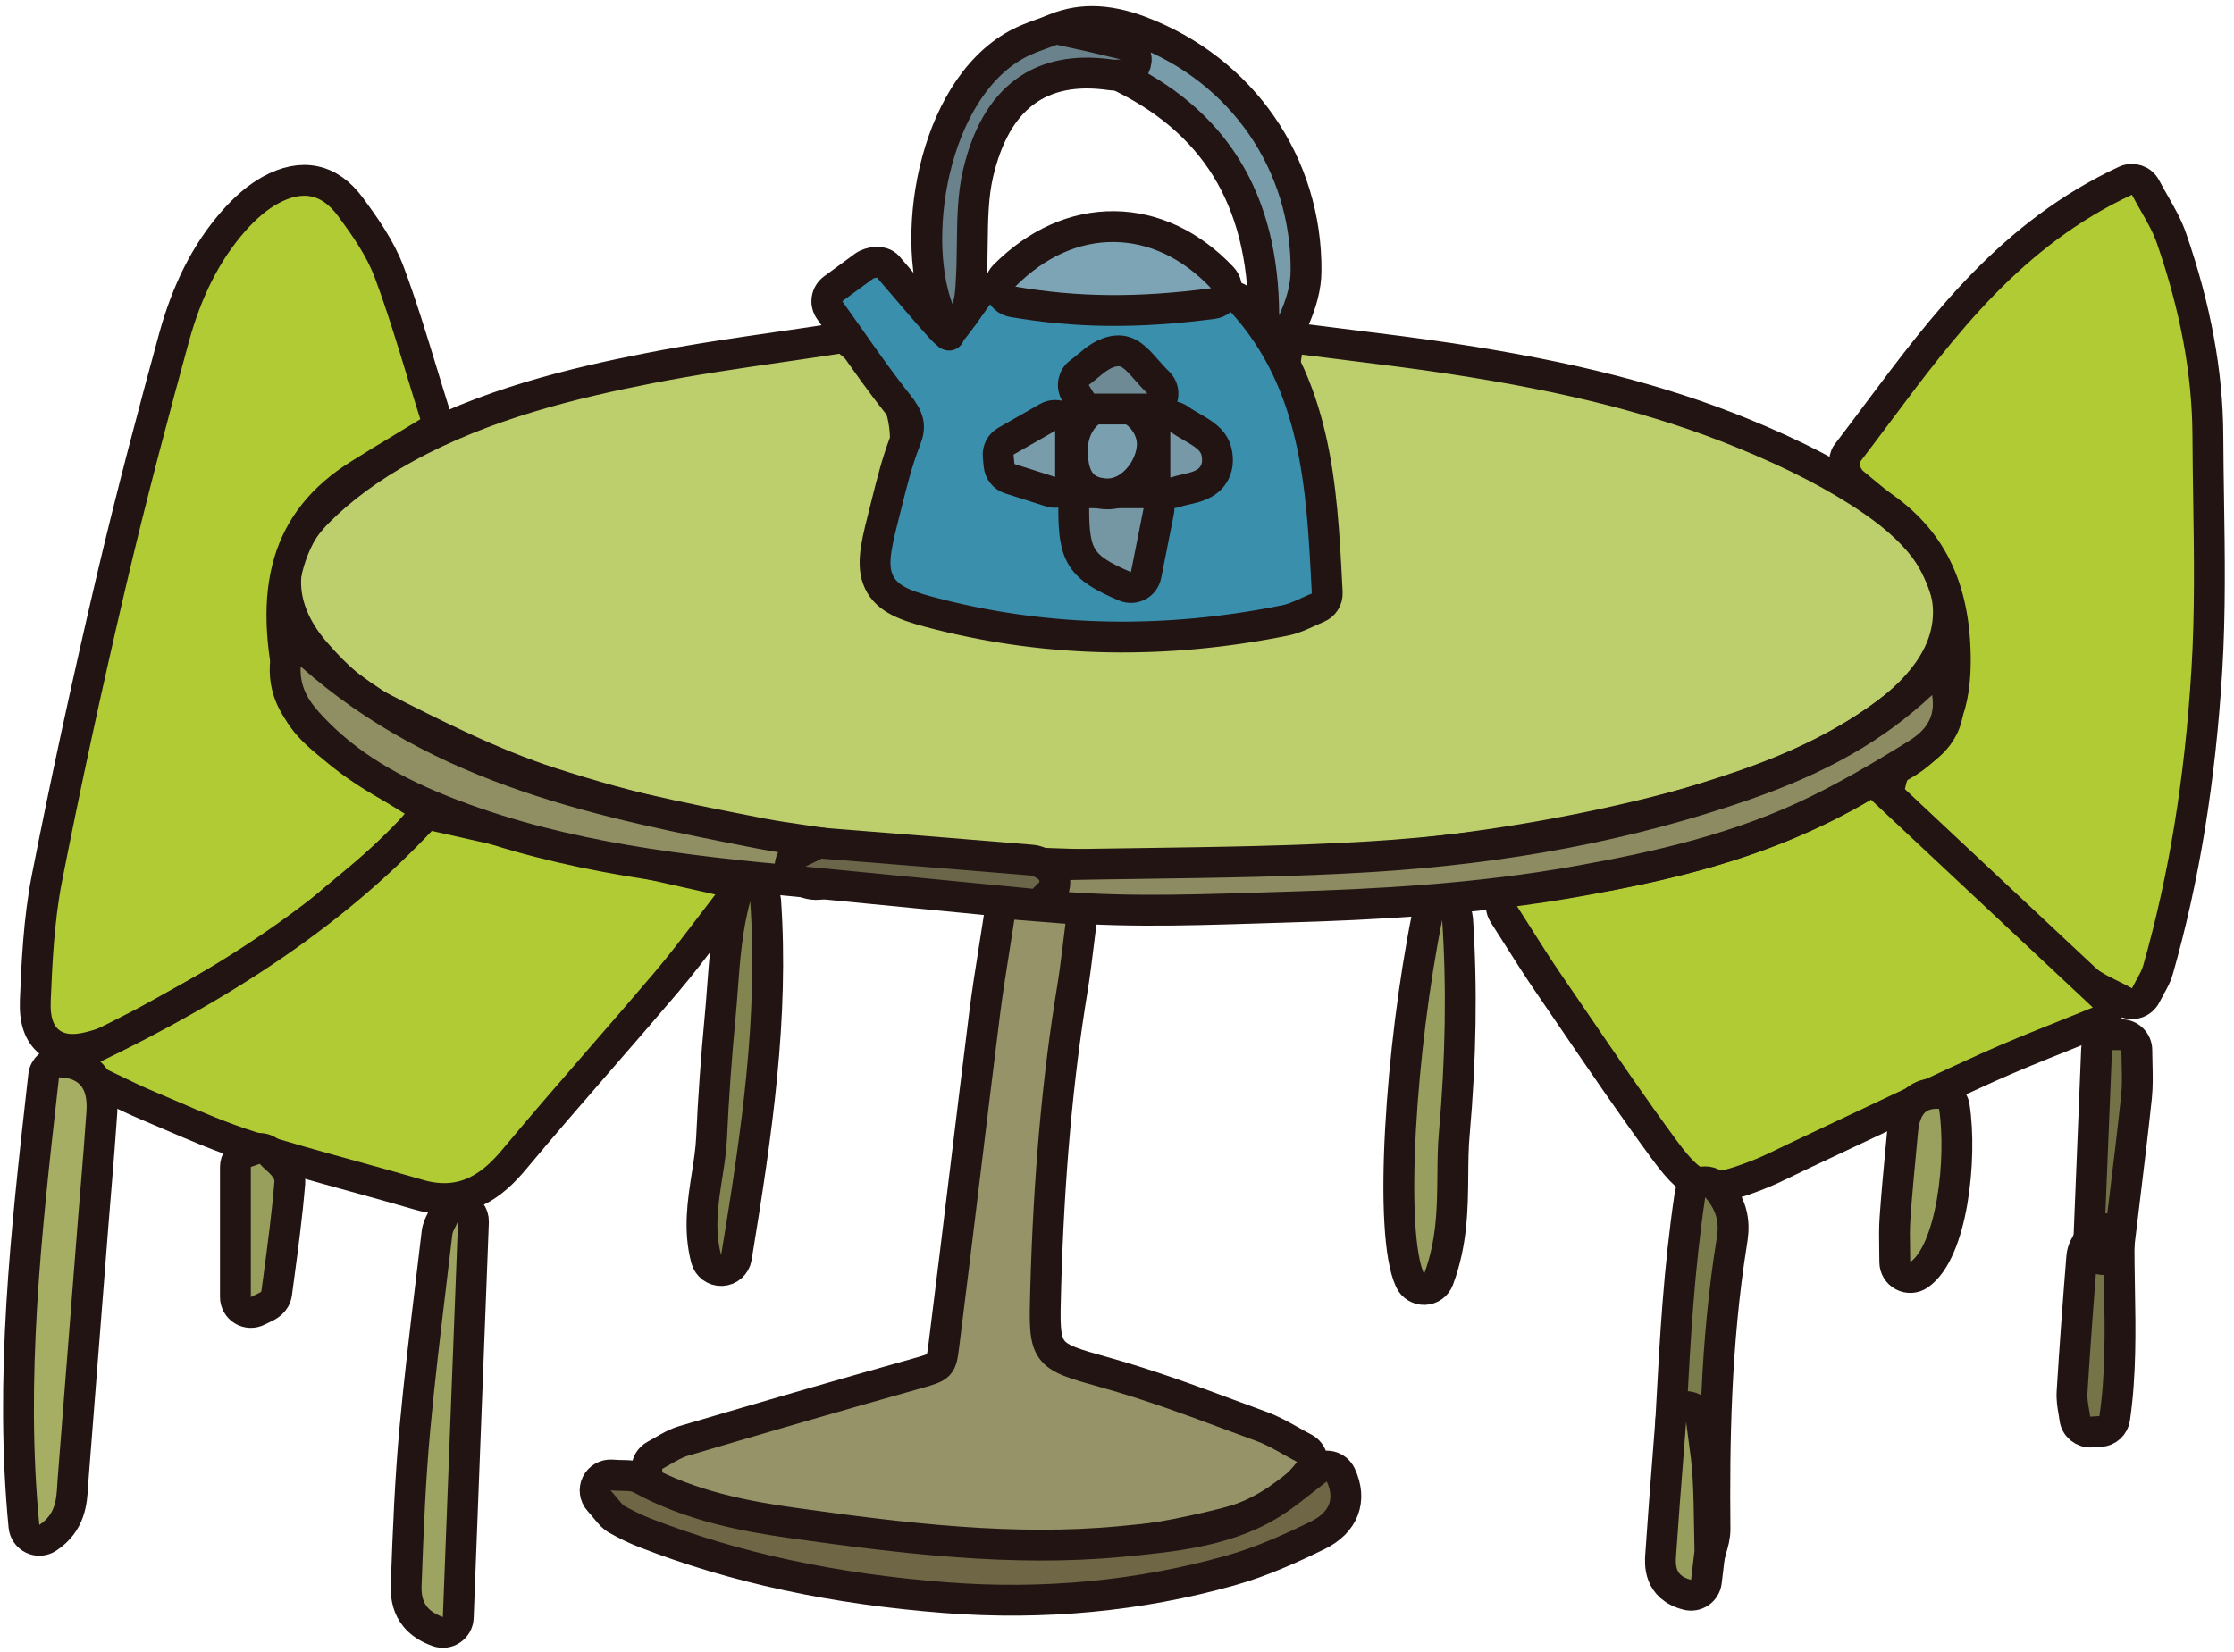 <?xml version="1.0" encoding="UTF-8"?> <svg xmlns="http://www.w3.org/2000/svg" width="169" height="125" viewBox="0 0 169 125" fill="none"> <path d="M98.64 25.674L102.095 26.108C104.655 26.426 107.216 26.743 109.766 27.131C118.816 28.507 125.606 30.243 131.778 32.758C135.77 34.383 139.008 36.067 141.676 37.904C145.499 40.535 147.423 43.391 147.395 46.392C147.367 49.423 145.355 52.282 141.415 54.888C135.862 58.563 129.572 60.391 124.152 61.694C111.783 64.668 98.534 65.856 82.455 65.432C66.395 65.008 53.436 63.036 41.676 59.226C37.148 57.759 32.891 55.591 28.775 53.494C27.14 52.662 25.517 51.294 23.814 49.312C20.792 45.799 20.88 41.944 24.058 38.74C25.815 36.968 28.031 35.339 30.647 33.899C36.672 30.582 43.368 28.982 49.123 27.855C52.464 27.2 55.839 26.711 59.102 26.238C60.527 26.031 61.935 25.827 63.319 25.612C63.651 25.56 63.988 25.654 64.246 25.868L64.74 26.28L65.255 26.712C68.648 29.604 69.365 33.312 67.448 38.05C66.975 39.216 66.784 40.535 66.583 41.932L66.451 42.816C66.269 43.994 66.712 44.736 67.807 45.09L68.952 45.463C70.909 46.106 72.932 46.77 74.927 47.096C82.712 48.368 90.297 48.212 97.469 46.634C100.12 46.05 100.192 45.955 100.064 43.267C99.79 37.519 99.413 32.763 97.332 28.247C97.133 27.819 97.206 27.432 97.263 27.123L97.332 26.694C97.368 26.384 97.527 26.102 97.773 25.91C98.019 25.719 98.331 25.634 98.64 25.674Z" fill="#BDCE6C"></path> <path d="M98.64 25.674L102.095 26.108C104.655 26.426 107.216 26.743 109.766 27.131C118.816 28.507 125.606 30.243 131.778 32.758C135.77 34.383 139.008 36.067 141.676 37.904C145.499 40.535 147.423 43.391 147.395 46.392C147.367 49.423 145.355 52.282 141.415 54.888C135.862 58.563 129.572 60.391 124.152 61.694C111.783 64.668 98.534 65.856 82.455 65.432C66.395 65.008 53.436 63.036 41.676 59.226C37.148 57.759 32.891 55.591 28.775 53.494C27.14 52.662 25.517 51.294 23.814 49.312C20.792 45.799 20.88 41.944 24.058 38.74C25.815 36.968 28.031 35.339 30.647 33.899C36.672 30.582 43.368 28.982 49.123 27.855C52.464 27.2 55.839 26.711 59.102 26.238C60.527 26.031 61.935 25.827 63.319 25.612C63.651 25.56 63.988 25.654 64.246 25.868L64.74 26.28L65.255 26.712C68.648 29.604 69.365 33.312 67.448 38.05C66.975 39.216 66.784 40.535 66.583 41.932L66.451 42.816C66.269 43.994 66.712 44.736 67.807 45.09L68.952 45.463C70.909 46.106 72.932 46.77 74.927 47.096C82.712 48.368 90.297 48.212 97.469 46.634C100.12 46.05 100.192 45.955 100.064 43.267C99.79 37.519 99.413 32.763 97.332 28.247C97.133 27.819 97.206 27.432 97.263 27.123L97.332 26.694C97.368 26.384 97.527 26.102 97.773 25.91C98.019 25.719 98.331 25.634 98.64 25.674Z" stroke="#221413" stroke-width="2.333" stroke-miterlimit="10" stroke-linecap="round" stroke-linejoin="round"></path> <path d="M162.31 14.194C162.544 14.638 162.778 15.049 163.002 15.441C163.492 16.298 163.953 17.108 164.265 18.009C166.1 23.305 167.002 28.2 167.024 32.97C167.03 34.57 167.056 36.172 167.08 37.774C167.144 42.005 167.21 46.381 166.948 50.686C166.44 59.014 165.229 66.441 163.248 73.39C163.125 73.82 162.928 74.18 162.697 74.596L162.322 75.299C162.178 75.585 161.924 75.798 161.618 75.891C161.313 75.984 160.982 75.948 160.705 75.79C160.368 75.598 160.025 75.43 159.69 75.265C158.901 74.874 158.084 74.472 157.401 73.842C153.837 70.555 150.317 67.221 146.824 63.913L143.296 60.574C142.974 60.272 142.852 59.813 142.98 59.39C143.102 58.833 143.217 58.285 143.764 57.983C146.614 56.414 147.894 53.992 147.918 50.13C147.949 44.765 146.24 41.041 142.538 38.406C141.909 37.958 141.313 37.462 140.72 36.964L140.122 36.468C139.965 36.338 139.737 35.962 139.664 35.772C139.521 35.394 139.46 34.666 139.706 34.346C140.47 33.349 141.225 32.34 141.98 31.329C146.994 24.619 152.181 17.682 160.785 13.678C161.35 13.415 162.021 13.643 162.31 14.194Z" fill="#B0CB34"></path> <path d="M162.31 14.194C162.544 14.638 162.778 15.049 163.002 15.441C163.492 16.298 163.953 17.108 164.265 18.009C166.1 23.305 167.002 28.2 167.024 32.97C167.03 34.57 167.056 36.172 167.08 37.774C167.144 42.005 167.21 46.381 166.948 50.686C166.44 59.014 165.229 66.441 163.248 73.39C163.125 73.82 162.928 74.18 162.697 74.596L162.322 75.299C162.178 75.585 161.924 75.798 161.618 75.891C161.313 75.984 160.982 75.948 160.705 75.79C160.368 75.598 160.025 75.43 159.69 75.265C158.901 74.874 158.084 74.472 157.401 73.842C153.837 70.555 150.317 67.221 146.824 63.913L143.296 60.574C142.974 60.272 142.852 59.813 142.98 59.39C143.102 58.833 143.217 58.285 143.764 57.983C146.614 56.414 147.894 53.992 147.918 50.13C147.949 44.765 146.24 41.041 142.538 38.406C141.909 37.958 141.313 37.462 140.72 36.964L140.122 36.468C139.965 36.338 139.737 35.962 139.664 35.772C139.521 35.394 139.46 34.666 139.706 34.346C140.47 33.349 141.225 32.34 141.98 31.329C146.994 24.619 152.181 17.682 160.785 13.678C161.35 13.415 162.021 13.643 162.31 14.194Z" stroke="#221413" stroke-width="2.333" stroke-miterlimit="10" stroke-linecap="round" stroke-linejoin="round"></path> <path d="M32.403 32.715L30.63 33.79C29.419 34.521 28.258 35.221 27.111 35.945C21.699 39.358 20.173 44.537 22.161 52.734C22.627 54.657 24.471 56.018 26.255 57.334L26.947 57.849C27.791 58.484 28.701 59.032 29.694 59.632C30.19 59.932 30.705 60.242 31.243 60.582C31.529 60.762 31.722 61.057 31.774 61.392C31.825 61.725 31.729 62.065 31.51 62.324C29.919 64.2 28.086 65.722 26.313 67.194C25.627 67.762 24.945 68.329 24.278 68.914C21.182 71.634 17.618 73.624 14.171 75.548C12.778 76.325 11.385 77.102 10.022 77.928C9.167 78.445 8.15 78.858 6.91 79.192C5.535 79.559 4.497 79.442 3.733 78.832C2.957 78.21 2.609 77.188 2.671 75.706C2.783 73.001 2.925 69.634 3.547 66.462C4.938 59.383 6.517 52.086 8.375 44.154C9.962 37.376 11.762 30.67 13.153 25.585C14.141 21.973 15.602 19.093 17.623 16.778C18.555 15.71 19.507 14.905 20.451 14.386C22.835 13.074 24.929 13.509 26.503 15.645C27.623 17.163 28.774 18.797 29.443 20.591C30.377 23.094 31.167 25.692 31.933 28.205C32.254 29.256 32.575 30.31 32.909 31.367C33.07 31.88 32.862 32.437 32.403 32.715Z" fill="#B0CB34"></path> <path d="M32.403 32.715L30.63 33.79C29.419 34.521 28.258 35.221 27.111 35.945C21.699 39.358 20.173 44.537 22.161 52.734C22.627 54.657 24.471 56.018 26.255 57.334L26.947 57.849C27.791 58.484 28.701 59.032 29.694 59.632C30.19 59.932 30.705 60.242 31.243 60.582C31.529 60.762 31.722 61.057 31.774 61.392C31.825 61.725 31.729 62.065 31.51 62.324C29.919 64.2 28.086 65.722 26.313 67.194C25.627 67.762 24.945 68.329 24.278 68.914C21.182 71.634 17.618 73.624 14.171 75.548C12.778 76.325 11.385 77.102 10.022 77.928C9.167 78.445 8.15 78.858 6.91 79.192C5.535 79.559 4.497 79.442 3.733 78.832C2.957 78.21 2.609 77.188 2.671 75.706C2.783 73.001 2.925 69.634 3.547 66.462C4.938 59.383 6.517 52.086 8.375 44.154C9.962 37.376 11.762 30.67 13.153 25.585C14.141 21.973 15.602 19.093 17.623 16.778C18.555 15.71 19.507 14.905 20.451 14.386C22.835 13.074 24.929 13.509 26.503 15.645C27.623 17.163 28.774 18.797 29.443 20.591C30.377 23.094 31.167 25.692 31.933 28.205C32.254 29.256 32.575 30.31 32.909 31.367C33.07 31.88 32.862 32.437 32.403 32.715Z" stroke="#221413" stroke-width="2.333" stroke-miterlimit="10" stroke-linecap="round" stroke-linejoin="round"></path> <path d="M114.576 67.371C124.84 65.937 133.252 64.051 140.946 59.503C141.392 59.239 141.958 59.3 142.337 59.655L149.49 66.357L159.117 75.376C159.406 75.647 159.538 76.047 159.466 76.437C159.394 76.828 159.129 77.156 158.762 77.307L156.022 78.412C154.07 79.193 152.164 79.957 150.294 80.804C146.962 82.316 143.656 83.881 140.348 85.447L136.01 87.495L135.148 87.911C134.408 88.271 133.666 88.631 132.9 88.925C129.321 90.297 128.328 90.285 125.934 87.033C123.52 83.753 121.225 80.385 118.93 77.017L117.069 74.292C116.334 73.221 115.64 72.124 114.884 70.929L113.756 69.157C113.541 68.823 113.51 68.401 113.677 68.04C113.842 67.677 114.181 67.425 114.576 67.371Z" fill="#B0CB34"></path> <path d="M114.576 67.371C124.84 65.937 133.252 64.051 140.946 59.503C141.392 59.239 141.958 59.3 142.337 59.655L149.49 66.357L159.117 75.376C159.406 75.647 159.538 76.047 159.466 76.437C159.394 76.828 159.129 77.156 158.762 77.307L156.022 78.412C154.07 79.193 152.164 79.957 150.294 80.804C146.962 82.316 143.656 83.881 140.348 85.447L136.01 87.495L135.148 87.911C134.408 88.271 133.666 88.631 132.9 88.925C129.321 90.297 128.328 90.285 125.934 87.033C123.52 83.753 121.225 80.385 118.93 77.017L117.069 74.292C116.334 73.221 115.64 72.124 114.884 70.929L113.756 69.157C113.541 68.823 113.51 68.401 113.677 68.04C113.842 67.677 114.181 67.425 114.576 67.371Z" stroke="#221413" stroke-width="2.333" stroke-miterlimit="10" stroke-linecap="round" stroke-linejoin="round"></path> <path d="M6.728 79.454C17.593 74.235 25.566 68.711 31.817 62.07C32.1 61.77 32.52 61.641 32.921 61.731L49.796 65.515L54.37 66.542C54.761 66.629 55.078 66.91 55.213 67.286C55.349 67.662 55.282 68.081 55.037 68.395L53.64 70.221C52.59 71.602 51.533 72.994 50.404 74.326C48.749 76.278 47.07 78.21 45.392 80.142C43.216 82.649 41.038 85.154 38.914 87.703C37.416 89.503 35.236 91.435 31.669 90.391C30.024 89.91 28.37 89.454 26.718 88.997C24.08 88.269 21.442 87.539 18.836 86.711C16.786 86.059 14.794 85.202 12.868 84.371L11.128 83.629C10.248 83.258 9.388 82.842 8.369 82.347L6.733 81.559C6.326 81.367 6.068 80.958 6.066 80.509C6.065 80.059 6.322 79.649 6.728 79.454Z" fill="#B0CB34"></path> <path d="M6.728 79.454C17.593 74.235 25.566 68.711 31.817 62.07C32.1 61.77 32.52 61.641 32.921 61.731L49.796 65.515L54.37 66.542C54.761 66.629 55.078 66.91 55.213 67.286C55.349 67.662 55.282 68.081 55.037 68.395L53.64 70.221C52.59 71.602 51.533 72.994 50.404 74.326C48.749 76.278 47.07 78.21 45.392 80.142C43.216 82.649 41.038 85.154 38.914 87.703C37.416 89.503 35.236 91.435 31.669 90.391C30.024 89.91 28.37 89.454 26.718 88.997C24.08 88.269 21.442 87.539 18.836 86.711C16.786 86.059 14.794 85.202 12.868 84.371L11.128 83.629C10.248 83.258 9.388 82.842 8.369 82.347L6.733 81.559C6.326 81.367 6.068 80.958 6.066 80.509C6.065 80.059 6.322 79.649 6.728 79.454Z" stroke="#221413" stroke-width="2.333" stroke-miterlimit="10" stroke-linecap="round" stroke-linejoin="round"></path> <path d="M99.048 111.326C97.077 113.867 94.573 114.764 92.612 115.263C86.05 116.93 79.63 117.495 73.53 116.944C67.374 116.39 61.357 115.527 56.282 114.758C54.704 114.519 53.19 114.015 51.726 113.528C51.081 113.314 50.437 113.099 49.789 112.908C49.308 112.767 48.97 112.332 48.953 111.831L48.93 111.18C48.914 110.731 49.158 110.312 49.557 110.104L50.124 109.784C50.597 109.506 51.133 109.192 51.748 109.011C57.58 107.291 63.417 105.587 69.27 103.944C71.197 103.403 71.197 103.403 71.405 101.762C71.965 97.319 72.505 92.872 73.045 88.427C73.518 84.528 73.993 80.631 74.48 76.734C74.684 75.103 74.941 73.479 75.208 71.799L75.582 69.408C75.674 68.803 76.217 68.372 76.828 68.42L78.354 68.542L80.693 68.727C81.012 68.751 81.305 68.907 81.506 69.155C81.708 69.403 81.798 69.723 81.757 70.04L81.561 71.616C81.429 72.696 81.306 73.71 81.14 74.715C80.006 81.58 79.341 89.05 79.105 97.55C78.965 102.547 78.965 102.547 83.585 103.838C86.973 104.787 90.016 105.918 92.957 107.012L95.441 107.93C96.185 108.2 96.885 108.588 97.641 109.014C97.968 109.198 98.305 109.388 98.666 109.576C98.972 109.736 99.192 110.024 99.265 110.362C99.34 110.699 99.26 111.052 99.048 111.326Z" fill="#959367"></path> <path d="M99.048 111.326C97.077 113.867 94.573 114.764 92.612 115.263C86.05 116.93 79.63 117.495 73.53 116.944C67.374 116.39 61.357 115.527 56.282 114.758C54.704 114.519 53.19 114.015 51.726 113.528C51.081 113.314 50.437 113.099 49.789 112.908C49.308 112.767 48.97 112.332 48.953 111.831L48.93 111.18C48.914 110.731 49.158 110.312 49.557 110.104L50.124 109.784C50.597 109.506 51.133 109.192 51.748 109.011C57.58 107.291 63.417 105.587 69.27 103.944C71.197 103.403 71.197 103.403 71.405 101.762C71.965 97.319 72.505 92.872 73.045 88.427C73.518 84.528 73.993 80.631 74.48 76.734C74.684 75.103 74.941 73.479 75.208 71.799L75.582 69.408C75.674 68.803 76.217 68.372 76.828 68.42L78.354 68.542L80.693 68.727C81.012 68.751 81.305 68.907 81.506 69.155C81.708 69.403 81.798 69.723 81.757 70.04L81.561 71.616C81.429 72.696 81.306 73.71 81.14 74.715C80.006 81.58 79.341 89.05 79.105 97.55C78.965 102.547 78.965 102.547 83.585 103.838C86.973 104.787 90.016 105.918 92.957 107.012L95.441 107.93C96.185 108.2 96.885 108.588 97.641 109.014C97.968 109.198 98.305 109.388 98.666 109.576C98.972 109.736 99.192 110.024 99.265 110.362C99.34 110.699 99.26 111.052 99.048 111.326Z" stroke="#221413" stroke-width="2.333" stroke-miterlimit="10" stroke-linecap="round" stroke-linejoin="round"></path> <path d="M63.027 21.852L65.341 20.154C65.831 19.792 66.755 19.695 67.154 20.156L68.385 21.592C69.302 22.667 70.205 23.726 71.138 24.758C71.602 25.271 71.781 25.351 71.799 25.358C71.638 25.351 71.81 25.253 72.238 24.713C72.653 24.191 73.035 23.643 73.433 23.079L74.015 22.256C74.311 21.844 74.842 21.671 75.326 21.829C80.866 23.647 86.362 23.384 92.91 22.43C93.294 22.373 93.679 22.512 93.941 22.797C99.59 28.984 99.991 36.808 100.379 44.376L100.403 44.844C100.429 45.342 100.137 45.799 99.675 45.986C99.425 46.087 99.186 46.197 98.954 46.304C98.402 46.557 97.833 46.82 97.191 46.948C88.218 48.755 79.431 48.604 71.075 46.5C68.855 45.941 67.345 45.484 66.622 44.27C65.894 43.05 66.202 41.548 66.795 39.22L67.053 38.192C67.459 36.556 67.879 34.865 68.517 33.249C68.911 32.247 68.778 31.647 67.921 30.573C66.683 29.021 65.539 27.396 64.338 25.687L62.77 23.474C62.397 22.953 62.511 22.231 63.027 21.852Z" fill="#3A8FAD"></path> <path d="M63.027 21.852L65.341 20.154C65.831 19.792 66.755 19.695 67.154 20.156L68.385 21.592C69.302 22.667 70.205 23.726 71.138 24.758C71.602 25.271 71.781 25.351 71.799 25.358C71.638 25.351 71.81 25.253 72.238 24.713C72.653 24.191 73.035 23.643 73.433 23.079L74.015 22.256C74.311 21.844 74.842 21.671 75.326 21.829C80.866 23.647 86.362 23.384 92.91 22.43C93.294 22.373 93.679 22.512 93.941 22.797C99.59 28.984 99.991 36.808 100.379 44.376L100.403 44.844C100.429 45.342 100.137 45.799 99.675 45.986C99.425 46.087 99.186 46.197 98.954 46.304C98.402 46.557 97.833 46.82 97.191 46.948C88.218 48.755 79.431 48.604 71.075 46.5C68.855 45.941 67.345 45.484 66.622 44.27C65.894 43.05 66.202 41.548 66.795 39.22L67.053 38.192C67.459 36.556 67.879 34.865 68.517 33.249C68.911 32.247 68.778 31.647 67.921 30.573C66.683 29.021 65.539 27.396 64.338 25.687L62.77 23.474C62.397 22.953 62.511 22.231 63.027 21.852Z" stroke="#221413" stroke-width="2.333" stroke-miterlimit="10" stroke-linecap="round" stroke-linejoin="round"></path> <path d="M78.903 65.455C81.397 65.399 83.89 65.365 86.385 65.33C92.043 65.251 97.894 65.17 103.618 64.823C113.989 64.193 123.243 62.425 131.909 59.419C137.681 57.417 141.831 55.046 145.366 51.734C145.681 51.439 146.131 51.342 146.539 51.481C146.946 51.619 147.245 51.97 147.315 52.395C147.801 55.333 145.717 56.623 144.827 57.175C141.979 58.939 139.746 60.202 137.585 61.267C131.635 64.201 125.41 65.582 119.567 66.638C111.726 68.055 103.911 68.442 97.303 68.634L95.007 68.705C89.442 68.881 83.686 69.063 77.99 68.403C77.511 68.349 77.115 68.005 76.995 67.538C76.747 66.583 77.064 66.045 77.374 65.761C77.654 65.503 78.139 65.257 78.903 65.455Z" fill="#8D8B62"></path> <path d="M78.903 65.455C81.397 65.399 83.89 65.365 86.385 65.33C92.043 65.251 97.894 65.17 103.618 64.823C113.989 64.193 123.243 62.425 131.909 59.419C137.681 57.417 141.831 55.046 145.366 51.734C145.681 51.439 146.131 51.342 146.539 51.481C146.946 51.619 147.245 51.97 147.315 52.395C147.801 55.333 145.717 56.623 144.827 57.175C141.979 58.939 139.746 60.202 137.585 61.267C131.635 64.201 125.41 65.582 119.567 66.638C111.726 68.055 103.911 68.442 97.303 68.634L95.007 68.705C89.442 68.881 83.686 69.063 77.99 68.403C77.511 68.349 77.115 68.005 76.995 67.538C76.747 66.583 77.064 66.045 77.374 65.761C77.654 65.503 78.139 65.257 78.903 65.455Z" stroke="#221413" stroke-width="2.333" stroke-miterlimit="10" stroke-linecap="round" stroke-linejoin="round"></path> <path d="M46.273 111.601C46.637 111.628 46.919 111.633 47.145 111.637C47.634 111.645 48.057 111.653 48.489 111.889C52.229 113.94 56.386 114.728 59.961 115.228C68.398 116.411 76.649 117.408 84.802 116.632C88.933 116.24 93.205 115.833 96.705 113.42C97.35 112.975 97.966 112.489 98.627 111.969L99.658 111.165C99.938 110.949 100.301 110.873 100.645 110.957C100.987 111.041 101.275 111.276 101.425 111.596C102.31 113.491 101.659 115.199 99.682 116.165C97.755 117.107 95.459 118.161 93.037 118.84C86.17 120.764 78.945 121.452 71.562 120.883C63.022 120.224 55.561 118.615 48.754 115.961C48.047 115.685 47.361 115.345 46.697 114.976C46.361 114.789 46.161 114.547 45.885 114.211C45.749 114.045 45.57 113.828 45.314 113.539C44.998 113.184 44.93 112.673 45.141 112.247C45.351 111.821 45.799 111.567 46.273 111.601Z" fill="#6E6645"></path> <path d="M46.273 111.601C46.637 111.628 46.919 111.633 47.145 111.637C47.634 111.645 48.057 111.653 48.489 111.889C52.229 113.94 56.386 114.728 59.961 115.228C68.398 116.411 76.649 117.408 84.802 116.632C88.933 116.24 93.205 115.833 96.705 113.42C97.35 112.975 97.966 112.489 98.627 111.969L99.658 111.165C99.938 110.949 100.301 110.873 100.645 110.957C100.987 111.041 101.275 111.276 101.425 111.596C102.31 113.491 101.659 115.199 99.682 116.165C97.755 117.107 95.459 118.161 93.037 118.84C86.17 120.764 78.945 121.452 71.562 120.883C63.022 120.224 55.561 118.615 48.754 115.961C48.047 115.685 47.361 115.345 46.697 114.976C46.361 114.789 46.161 114.547 45.885 114.211C45.749 114.045 45.57 113.828 45.314 113.539C44.998 113.184 44.93 112.673 45.141 112.247C45.351 111.821 45.799 111.567 46.273 111.601Z" stroke="#221413" stroke-width="2.333" stroke-miterlimit="10" stroke-linecap="round" stroke-linejoin="round"></path> <path d="M1.813 115.49C0.725 104.316 1.986 93.107 3.205 82.267L3.305 81.383C3.372 80.786 3.881 80.338 4.481 80.347C5.533 80.362 6.354 80.682 6.92 81.295C7.53 81.956 7.788 82.888 7.705 84.143C7.58 86.039 7.424 87.934 7.268 89.827L7.04 92.622L6.089 104.762L5.525 111.975L5.497 112.406C5.428 113.59 5.334 115.212 3.618 116.348C3.277 116.575 2.842 116.606 2.473 116.43C2.104 116.254 1.853 115.898 1.813 115.49Z" fill="#A6AE64"></path> <path d="M1.813 115.49C0.725 104.316 1.986 93.107 3.205 82.267L3.305 81.383C3.372 80.786 3.881 80.338 4.481 80.347C5.533 80.362 6.354 80.682 6.92 81.295C7.53 81.956 7.788 82.888 7.705 84.143C7.58 86.039 7.424 87.934 7.268 89.827L7.04 92.622L6.089 104.762L5.525 111.975L5.497 112.406C5.428 113.59 5.334 115.212 3.618 116.348C3.277 116.575 2.842 116.606 2.473 116.43C2.104 116.254 1.853 115.898 1.813 115.49Z" stroke="#221413" stroke-width="2.333" stroke-miterlimit="10" stroke-linecap="round" stroke-linejoin="round"></path> <path d="M60.827 66.731C51.702 65.895 42.811 64.881 34.367 61.685C29.584 59.874 26.286 57.846 23.675 55.107C22.603 53.983 21.468 52.597 21.578 50.371C21.6 49.923 21.878 49.527 22.291 49.354C22.704 49.179 23.18 49.258 23.516 49.555C33.459 58.361 45.722 60.754 57.58 63.069C58.647 63.277 59.726 63.43 60.803 63.585L62.332 63.809C62.872 63.893 63.283 64.341 63.318 64.887C63.368 65.659 63.164 66.234 62.712 66.594C62.055 67.117 61.292 66.887 60.882 66.765C60.956 66.787 60.75 66.725 60.827 66.731Z" fill="#908E63"></path> <path d="M60.827 66.731C51.702 65.895 42.811 64.881 34.367 61.685C29.584 59.874 26.286 57.846 23.675 55.107C22.603 53.983 21.468 52.597 21.578 50.371C21.6 49.923 21.878 49.527 22.291 49.354C22.704 49.179 23.18 49.258 23.516 49.555C33.459 58.361 45.722 60.754 57.58 63.069C58.647 63.277 59.726 63.43 60.803 63.585L62.332 63.809C62.872 63.893 63.283 64.341 63.318 64.887C63.368 65.659 63.164 66.234 62.712 66.594C62.055 67.117 61.292 66.887 60.882 66.765C60.956 66.787 60.75 66.725 60.827 66.731Z" stroke="#221413" stroke-width="2.333" stroke-miterlimit="10" stroke-linecap="round" stroke-linejoin="round"></path> <path d="M91.77 22.965C86.131 23.711 81.455 23.669 76.608 22.832C76.179 22.758 75.828 22.451 75.696 22.036C75.563 21.622 75.674 21.168 75.98 20.859C78.436 18.392 81.319 17.108 84.316 17.145C87.288 17.181 90.106 18.517 92.464 21.007C92.766 21.326 92.863 21.785 92.716 22.199C92.57 22.612 92.204 22.908 91.77 22.965Z" fill="#7DA4B5"></path> <path d="M91.77 22.965C86.131 23.711 81.455 23.669 76.608 22.832C76.179 22.758 75.828 22.451 75.696 22.036C75.563 21.622 75.674 21.168 75.98 20.859C78.436 18.392 81.319 17.108 84.316 17.145C87.288 17.181 90.106 18.517 92.464 21.007C92.766 21.326 92.863 21.785 92.716 22.199C92.57 22.612 92.204 22.908 91.77 22.965Z" stroke="#221413" stroke-width="2.333" stroke-miterlimit="10" stroke-linecap="round" stroke-linejoin="round"></path> <path d="M79.461 2.331C81.509 1.38 83.665 1.392 86.246 2.364C93.95 5.269 98.878 12.403 98.801 20.535C98.79 21.681 98.484 22.889 97.834 24.336C97.609 24.837 97.065 25.113 96.528 25C95.99 24.886 95.605 24.413 95.602 23.864C95.565 15.044 91.868 9.055 84.298 5.555C83.874 5.28 83.456 5.317 82.796 5.4C81.716 5.536 80.082 5.74 78.972 4.023C78.789 3.739 78.737 3.389 78.832 3.065C78.925 2.741 79.154 2.473 79.461 2.331Z" fill="#799CAB"></path> <path d="M79.461 2.331C81.509 1.38 83.665 1.392 86.246 2.364C93.95 5.269 98.878 12.403 98.801 20.535C98.79 21.681 98.484 22.889 97.834 24.336C97.609 24.837 97.065 25.113 96.528 25C95.99 24.886 95.605 24.413 95.602 23.864C95.565 15.044 91.868 9.055 84.298 5.555C83.874 5.28 83.456 5.317 82.796 5.4C81.716 5.536 80.082 5.74 78.972 4.023C78.789 3.739 78.737 3.389 78.832 3.065C78.925 2.741 79.154 2.473 79.461 2.331Z" stroke="#221413" stroke-width="2.333" stroke-miterlimit="10" stroke-linecap="round" stroke-linejoin="round"></path> <path d="M110.264 69.528C110.604 74.643 110.52 80.115 110.014 85.792C109.922 86.812 109.914 87.846 109.905 88.896C109.882 91.416 109.858 94.022 108.822 96.803C108.658 97.243 108.246 97.542 107.777 97.562C107.308 97.58 106.872 97.316 106.673 96.891C104.997 93.315 105.986 79.164 107.956 69.375C108.072 68.803 108.593 68.403 109.177 68.442C109.76 68.48 110.225 68.944 110.264 69.528Z" fill="#989E5E"></path> <path d="M110.264 69.528C110.604 74.643 110.52 80.115 110.014 85.792C109.922 86.812 109.914 87.846 109.905 88.896C109.882 91.416 109.858 94.022 108.822 96.803C108.658 97.243 108.246 97.542 107.777 97.562C107.308 97.58 106.872 97.316 106.673 96.891C104.997 93.315 105.986 79.164 107.956 69.375C108.072 68.803 108.593 68.403 109.177 68.442C109.76 68.48 110.225 68.944 110.264 69.528Z" stroke="#221413" stroke-width="2.333" stroke-miterlimit="10" stroke-linecap="round" stroke-linejoin="round"></path> <path d="M33.109 123.442C30.592 122.544 30.691 120.57 30.739 119.62C30.879 115.76 31.035 111.89 31.384 108.108C31.727 104.396 32.172 100.695 32.616 96.994L33.059 93.287C33.103 92.904 33.252 92.61 33.396 92.323L33.581 91.938C33.807 91.424 34.364 91.143 34.911 91.268C35.457 91.394 35.837 91.89 35.816 92.45L35.304 105.795L34.667 122.387C34.652 122.759 34.463 123.1 34.155 123.308C33.848 123.518 33.459 123.567 33.109 123.442Z" fill="#9DA360"></path> <path d="M33.109 123.442C30.592 122.544 30.691 120.57 30.739 119.62C30.879 115.76 31.035 111.89 31.384 108.108C31.727 104.396 32.172 100.695 32.616 96.994L33.059 93.287C33.103 92.904 33.252 92.61 33.396 92.323L33.581 91.938C33.807 91.424 34.364 91.143 34.911 91.268C35.457 91.394 35.837 91.89 35.816 92.45L35.304 105.795L34.667 122.387C34.652 122.759 34.463 123.1 34.155 123.308C33.848 123.518 33.459 123.567 33.109 123.442Z" stroke="#221413" stroke-width="2.333" stroke-miterlimit="10" stroke-linecap="round" stroke-linejoin="round"></path> <path d="M57.918 68.116C58.53 76.97 57.278 85.6 55.706 95.156C55.616 95.698 55.159 96.106 54.608 96.132C54.059 96.157 53.566 95.796 53.426 95.264C52.844 93.054 53.172 90.962 53.488 88.94C53.636 87.993 53.787 87.046 53.83 86.096C53.966 83.118 54.182 80.053 54.474 76.985C54.543 76.261 54.598 75.534 54.651 74.808C54.819 72.538 54.994 70.192 55.63 67.886C55.78 67.338 56.304 66.978 56.871 67.036C57.436 67.092 57.879 67.549 57.918 68.116Z" fill="#828550"></path> <path d="M57.918 68.116C58.53 76.97 57.278 85.6 55.706 95.156C55.616 95.698 55.159 96.106 54.608 96.132C54.059 96.157 53.566 95.796 53.426 95.264C52.844 93.054 53.172 90.962 53.488 88.94C53.636 87.993 53.787 87.046 53.83 86.096C53.966 83.118 54.182 80.053 54.474 76.985C54.543 76.261 54.598 75.534 54.651 74.808C54.819 72.538 54.994 70.192 55.63 67.886C55.78 67.338 56.304 66.978 56.871 67.036C57.436 67.092 57.879 67.549 57.918 68.116Z" stroke="#221413" stroke-width="2.333" stroke-miterlimit="10" stroke-linecap="round" stroke-linejoin="round"></path> <path d="M126.391 107.528L126.457 106.287C126.729 101.257 127.009 96.056 127.844 90.413C127.912 89.96 128.237 89.588 128.677 89.463C129.117 89.336 129.591 89.48 129.887 89.828C131.384 91.588 131.149 93.061 130.995 94.036C129.775 101.683 129.675 109.259 129.739 115.663C129.745 116.233 129.595 116.748 129.463 117.2L129.329 117.691C129.235 118.111 128.915 118.445 128.499 118.559C128.081 118.672 127.637 118.545 127.341 118.231C125.923 116.72 126.144 114.988 126.323 113.596C126.356 113.333 126.389 113.072 126.411 112.816L126.448 112.361C126.581 110.779 126.708 109.283 126.412 107.823C126.392 107.727 126.385 107.627 126.391 107.528Z" fill="#7A7C4C"></path> <path d="M126.391 107.528L126.457 106.287C126.729 101.257 127.009 96.056 127.844 90.413C127.912 89.96 128.237 89.588 128.677 89.463C129.117 89.336 129.591 89.48 129.887 89.828C131.384 91.588 131.149 93.061 130.995 94.036C129.775 101.683 129.675 109.259 129.739 115.663C129.745 116.233 129.595 116.748 129.463 117.2L129.329 117.691C129.235 118.111 128.915 118.445 128.499 118.559C128.081 118.672 127.637 118.545 127.341 118.231C125.923 116.72 126.144 114.988 126.323 113.596C126.356 113.333 126.389 113.072 126.411 112.816L126.448 112.361C126.581 110.779 126.708 109.283 126.412 107.823C126.392 107.727 126.385 107.627 126.391 107.528Z" stroke="#221413" stroke-width="2.333" stroke-miterlimit="10" stroke-linecap="round" stroke-linejoin="round"></path> <path d="M143.34 95.492L143.328 94.501C143.315 93.721 143.302 92.941 143.356 92.166C143.487 90.297 143.664 88.429 143.842 86.562L143.94 85.516C144.172 83.062 145.61 82.651 146.776 82.738C147.318 82.779 147.759 83.188 147.842 83.725C148.447 87.656 147.687 94.74 145.163 96.457C144.806 96.7 144.343 96.725 143.962 96.522C143.579 96.321 143.34 95.924 143.34 95.492Z" fill="#9AA15F"></path> <path d="M143.34 95.492L143.328 94.501C143.315 93.721 143.302 92.941 143.356 92.166C143.487 90.297 143.664 88.429 143.842 86.562L143.94 85.516C144.172 83.062 145.61 82.651 146.776 82.738C147.318 82.779 147.759 83.188 147.842 83.725C148.447 87.656 147.687 94.74 145.163 96.457C144.806 96.7 144.343 96.725 143.962 96.522C143.579 96.321 143.34 95.924 143.34 95.492Z" stroke="#221413" stroke-width="2.333" stroke-miterlimit="10" stroke-linecap="round" stroke-linejoin="round"></path> <path d="M80.201 2.248L80.898 2.4L82.49 2.751L84.301 3.179L85.057 3.359C85.628 3.495 86.008 4.031 85.949 4.614C85.889 5.196 85.406 5.644 84.821 5.66C84.512 5.683 84.277 5.7 84.016 5.663C78.696 4.891 75.323 7.404 73.988 13.131C73.597 14.811 73.575 16.591 73.552 18.475C73.541 19.326 73.531 20.176 73.485 21.019C73.442 21.92 73.408 22.642 73.159 23.383C73.002 23.851 72.568 24.169 72.073 24.177C71.58 24.187 71.135 23.883 70.961 23.422C68.751 17.527 70.811 6.064 77.52 3.066C77.98 2.86 78.456 2.688 78.932 2.518L79.54 2.296C79.752 2.216 79.981 2.2 80.201 2.248Z" fill="#69828B"></path> <path d="M80.201 2.248L80.898 2.4L82.49 2.751L84.301 3.179L85.057 3.359C85.628 3.495 86.008 4.031 85.949 4.614C85.889 5.196 85.406 5.644 84.821 5.66C84.512 5.683 84.277 5.7 84.016 5.663C78.696 4.891 75.323 7.404 73.988 13.131C73.597 14.811 73.575 16.591 73.552 18.475C73.541 19.326 73.531 20.176 73.485 21.019C73.442 21.92 73.408 22.642 73.159 23.383C73.002 23.851 72.568 24.169 72.073 24.177C71.58 24.187 71.135 23.883 70.961 23.422C68.751 17.527 70.811 6.064 77.52 3.066C77.98 2.86 78.456 2.688 78.932 2.518L79.54 2.296C79.752 2.216 79.981 2.2 80.201 2.248Z" stroke="#221413" stroke-width="2.333" stroke-miterlimit="10" stroke-linecap="round" stroke-linejoin="round"></path> <path d="M60.413 64.524L61.633 63.918C61.822 63.823 62.034 63.782 62.246 63.799L65.005 64.019C69.352 64.367 73.698 64.714 78.044 65.078C78.51 65.118 78.869 65.34 79.106 65.487C79.41 65.675 79.736 66.064 79.777 66.419C79.818 66.772 79.82 67.199 79.568 67.451L78.948 68.07C78.701 68.315 78.357 68.439 78.01 68.404L69.21 67.547L60.82 66.73C60.301 66.679 59.88 66.292 59.785 65.78C59.69 65.268 59.948 64.756 60.413 64.524Z" fill="#6B6649"></path> <path d="M60.413 64.524L61.633 63.918C61.822 63.823 62.034 63.782 62.246 63.799L65.005 64.019C69.352 64.367 73.698 64.714 78.044 65.078C78.51 65.118 78.869 65.34 79.106 65.487C79.41 65.675 79.736 66.064 79.777 66.419C79.818 66.772 79.82 67.199 79.568 67.451L78.948 68.07C78.701 68.315 78.357 68.439 78.01 68.404L69.21 67.547L60.82 66.73C60.301 66.679 59.88 66.292 59.785 65.78C59.69 65.268 59.948 64.756 60.413 64.524Z" stroke="#221413" stroke-width="2.333" stroke-miterlimit="10" stroke-linecap="round" stroke-linejoin="round"></path> <path d="M17.809 98.136V88.294C17.809 87.798 18.122 87.355 18.591 87.192L19.263 86.958C19.715 86.8 20.217 86.934 20.529 87.296C20.625 87.407 20.751 87.518 20.877 87.631C21.347 88.059 21.993 88.647 21.922 89.503C21.722 91.935 21.397 94.355 21.073 96.775L20.929 97.847C20.834 98.554 20.246 98.823 19.929 98.969L19.53 99.163C19.169 99.358 18.73 99.349 18.378 99.138C18.025 98.928 17.809 98.547 17.809 98.136Z" fill="#989E5C"></path> <path d="M17.809 98.136V88.294C17.809 87.798 18.122 87.355 18.591 87.192L19.263 86.958C19.715 86.8 20.217 86.934 20.529 87.296C20.625 87.407 20.751 87.518 20.877 87.631C21.347 88.059 21.993 88.647 21.922 89.503C21.722 91.935 21.397 94.355 21.073 96.775L20.929 97.847C20.834 98.554 20.246 98.823 19.929 98.969L19.53 99.163C19.169 99.358 18.73 99.349 18.378 99.138C18.025 98.928 17.809 98.547 17.809 98.136Z" stroke="#221413" stroke-width="2.333" stroke-miterlimit="10" stroke-linecap="round" stroke-linejoin="round"></path> <path d="M128.712 107.452L128.877 108.7C129.012 109.677 129.147 110.654 129.204 111.636C129.283 112.984 129.304 114.336 129.325 115.688L129.356 117.406L129.085 119.676C129.044 120.008 128.861 120.306 128.584 120.494C128.308 120.684 127.963 120.744 127.639 120.661C125.447 120.1 125.58 118.302 125.631 117.626C125.803 115.042 125.995 112.59 126.187 110.136L126.391 107.504C126.436 106.906 126.928 106.44 127.528 106.426C128.127 106.413 128.639 106.856 128.712 107.452Z" fill="#989E5C"></path> <path d="M128.712 107.452L128.877 108.7C129.012 109.677 129.147 110.654 129.204 111.636C129.283 112.984 129.304 114.336 129.325 115.688L129.356 117.406L129.085 119.676C129.044 120.008 128.861 120.306 128.584 120.494C128.308 120.684 127.963 120.744 127.639 120.661C125.447 120.1 125.58 118.302 125.631 117.626C125.803 115.042 125.995 112.59 126.187 110.136L126.391 107.504C126.436 106.906 126.928 106.44 127.528 106.426C128.127 106.413 128.639 106.856 128.712 107.452Z" stroke="#221413" stroke-width="2.333" stroke-miterlimit="10" stroke-linecap="round" stroke-linejoin="round"></path> <path d="M160.302 94.119C160.301 95.211 160.321 96.304 160.339 97.397C160.397 100.641 160.455 103.996 159.974 107.311C159.894 107.859 159.441 108.275 158.889 108.308L158.205 108.349C157.59 108.387 157.035 107.94 156.961 107.328L156.881 106.816C156.803 106.368 156.715 105.86 156.75 105.32C156.962 101.908 157.209 98.497 157.487 95.091C157.531 94.553 157.799 94.14 157.994 93.837C157.733 94.339 158.011 94.723 158.458 95.068C158.809 95.34 159.267 95.375 159.667 95.179C160.066 94.983 160.302 94.564 160.302 94.119Z" fill="#747448"></path> <path d="M160.302 94.119C160.301 95.211 160.321 96.304 160.339 97.397C160.397 100.641 160.455 103.996 159.974 107.311C159.894 107.859 159.441 108.275 158.889 108.308L158.205 108.349C157.59 108.387 157.035 107.94 156.961 107.328L156.881 106.816C156.803 106.368 156.715 105.86 156.75 105.32C156.962 101.908 157.209 98.497 157.487 95.091C157.531 94.553 157.799 94.14 157.994 93.837C157.733 94.339 158.011 94.723 158.458 95.068C158.809 95.34 159.267 95.375 159.667 95.179C160.066 94.983 160.302 94.564 160.302 94.119Z" stroke="#221413" stroke-width="2.333" stroke-miterlimit="10" stroke-linecap="round" stroke-linejoin="round"></path> <path d="M158.008 94.099L158.024 93.717L158.605 79.406C158.63 78.78 159.149 78.285 159.776 78.287L160.484 78.289C161.128 78.29 161.648 78.813 161.648 79.456L161.668 80.507C161.69 81.347 161.71 82.188 161.622 83.016C161.334 85.721 161.005 88.422 160.676 91.123L160.296 94.256C160.348 93.814 160.145 93.381 159.772 93.138C159.42 92.91 158.992 92.903 158.62 93.096C158.246 93.288 158.025 93.68 158.008 94.099Z" fill="#727246"></path> <path d="M158.008 94.099L158.024 93.717L158.605 79.406C158.63 78.78 159.149 78.285 159.776 78.287L160.484 78.289C161.128 78.29 161.648 78.813 161.648 79.456L161.668 80.507C161.69 81.347 161.71 82.188 161.622 83.016C161.334 85.721 161.005 88.422 160.676 91.123L160.296 94.256C160.348 93.814 160.145 93.381 159.772 93.138C159.42 92.91 158.992 92.903 158.62 93.096C158.246 93.288 158.025 93.68 158.008 94.099Z" stroke="#221413" stroke-width="2.333" stroke-miterlimit="10" stroke-linecap="round" stroke-linejoin="round"></path> <path d="M85.093 44.359C81.763 42.928 81.22 42.1 81.227 38.451C81.227 37.807 81.749 37.285 82.393 37.285H86.513C86.863 37.285 87.193 37.443 87.415 37.712C87.636 37.981 87.725 38.337 87.657 38.679L87.373 40.108L86.697 43.513C86.629 43.859 86.409 44.155 86.097 44.319C85.785 44.483 85.417 44.497 85.093 44.359Z" fill="#7596A3"></path> <path d="M85.093 44.359C81.763 42.928 81.22 42.1 81.227 38.451C81.227 37.807 81.749 37.285 82.393 37.285H86.513C86.863 37.285 87.193 37.443 87.415 37.712C87.636 37.981 87.725 38.337 87.657 38.679L87.373 40.108L86.697 43.513C86.629 43.859 86.409 44.155 86.097 44.319C85.785 44.483 85.417 44.497 85.093 44.359Z" stroke="#221413" stroke-width="2.333" stroke-miterlimit="10" stroke-linecap="round" stroke-linejoin="round"></path> <path d="M81.129 33.909C81.192 31.984 82.505 30.553 84.185 30.583C84.988 30.596 85.782 30.972 86.366 31.613C86.936 32.24 87.226 33.043 87.165 33.815C87.029 35.535 85.529 37.42 83.725 37.368C81.161 37.293 81.14 35.041 81.129 33.959C81.129 33.943 81.129 33.925 81.129 33.909Z" fill="#7AA0B0"></path> <path d="M81.129 33.909C81.192 31.984 82.505 30.553 84.185 30.583C84.988 30.596 85.782 30.972 86.366 31.613C86.936 32.24 87.226 33.043 87.165 33.815C87.029 35.535 85.529 37.42 83.725 37.368C81.161 37.293 81.14 35.041 81.129 33.959C81.129 33.943 81.129 33.925 81.129 33.909Z" stroke="#221413" stroke-width="2.333" stroke-miterlimit="10" stroke-linecap="round" stroke-linejoin="round"></path> <path d="M80.988 32.597V36.088C80.988 36.46 80.811 36.809 80.509 37.029C80.209 37.249 79.821 37.312 79.466 37.199L77.145 36.459L76.388 36.218C75.944 36.076 75.626 35.682 75.581 35.218L75.546 34.862L75.513 34.508C75.469 34.05 75.697 33.611 76.094 33.383L79.243 31.584C79.604 31.378 80.046 31.38 80.406 31.588C80.766 31.797 80.988 32.181 80.988 32.597Z" fill="#799CAB"></path> <path d="M80.988 32.597V36.088C80.988 36.46 80.811 36.809 80.509 37.029C80.209 37.249 79.821 37.312 79.466 37.199L77.145 36.459L76.388 36.218C75.944 36.076 75.626 35.682 75.581 35.218L75.546 34.862L75.513 34.508C75.469 34.05 75.697 33.611 76.094 33.383L79.243 31.584C79.604 31.378 80.046 31.38 80.406 31.588C80.766 31.797 80.988 32.181 80.988 32.597Z" stroke="#221413" stroke-width="2.333" stroke-miterlimit="10" stroke-linecap="round" stroke-linejoin="round"></path> <path d="M81.695 28.171C81.885 28.038 82.073 27.878 82.263 27.719C82.871 27.206 83.561 26.626 84.471 26.549C85.397 26.47 85.998 27.151 86.694 27.942C86.959 28.243 87.266 28.593 87.627 28.943C87.968 29.274 88.075 29.778 87.897 30.219C87.719 30.659 87.291 30.947 86.816 30.947H82.766C82.362 30.947 81.986 30.738 81.773 30.394L81.571 30.069L81.37 29.742C81.044 29.215 81.187 28.526 81.695 28.171Z" fill="#6D8A95"></path> <path d="M81.695 28.171C81.885 28.038 82.073 27.878 82.263 27.719C82.871 27.206 83.561 26.626 84.471 26.549C85.397 26.47 85.998 27.151 86.694 27.942C86.959 28.243 87.266 28.593 87.627 28.943C87.968 29.274 88.075 29.778 87.897 30.219C87.719 30.659 87.291 30.947 86.816 30.947H82.766C82.362 30.947 81.986 30.738 81.773 30.394L81.571 30.069L81.37 29.742C81.044 29.215 81.187 28.526 81.695 28.171Z" stroke="#221413" stroke-width="2.333" stroke-miterlimit="10" stroke-linecap="round" stroke-linejoin="round"></path> <path d="M87.367 36.134V32.666C87.367 32.229 87.611 31.829 88.001 31.629C88.39 31.429 88.858 31.462 89.213 31.717C89.531 31.945 89.863 32.136 90.168 32.313C90.981 32.781 91.819 33.266 92.027 34.182C92.178 34.842 92.102 35.418 91.802 35.894C91.311 36.673 90.447 36.866 89.684 37.037C89.433 37.094 89.166 37.152 88.909 37.238C88.552 37.36 88.16 37.302 87.854 37.082C87.549 36.864 87.367 36.51 87.367 36.134Z" fill="#7798A7"></path> <path d="M87.367 36.134V32.666C87.367 32.229 87.611 31.829 88.001 31.629C88.39 31.429 88.858 31.462 89.213 31.717C89.531 31.945 89.863 32.136 90.168 32.313C90.981 32.781 91.819 33.266 92.027 34.182C92.178 34.842 92.102 35.418 91.802 35.894C91.311 36.673 90.447 36.866 89.684 37.037C89.433 37.094 89.166 37.152 88.909 37.238C88.552 37.36 88.16 37.302 87.854 37.082C87.549 36.864 87.367 36.51 87.367 36.134Z" stroke="#221413" stroke-width="2.333" stroke-miterlimit="10" stroke-linecap="round" stroke-linejoin="round"></path> </svg> 
